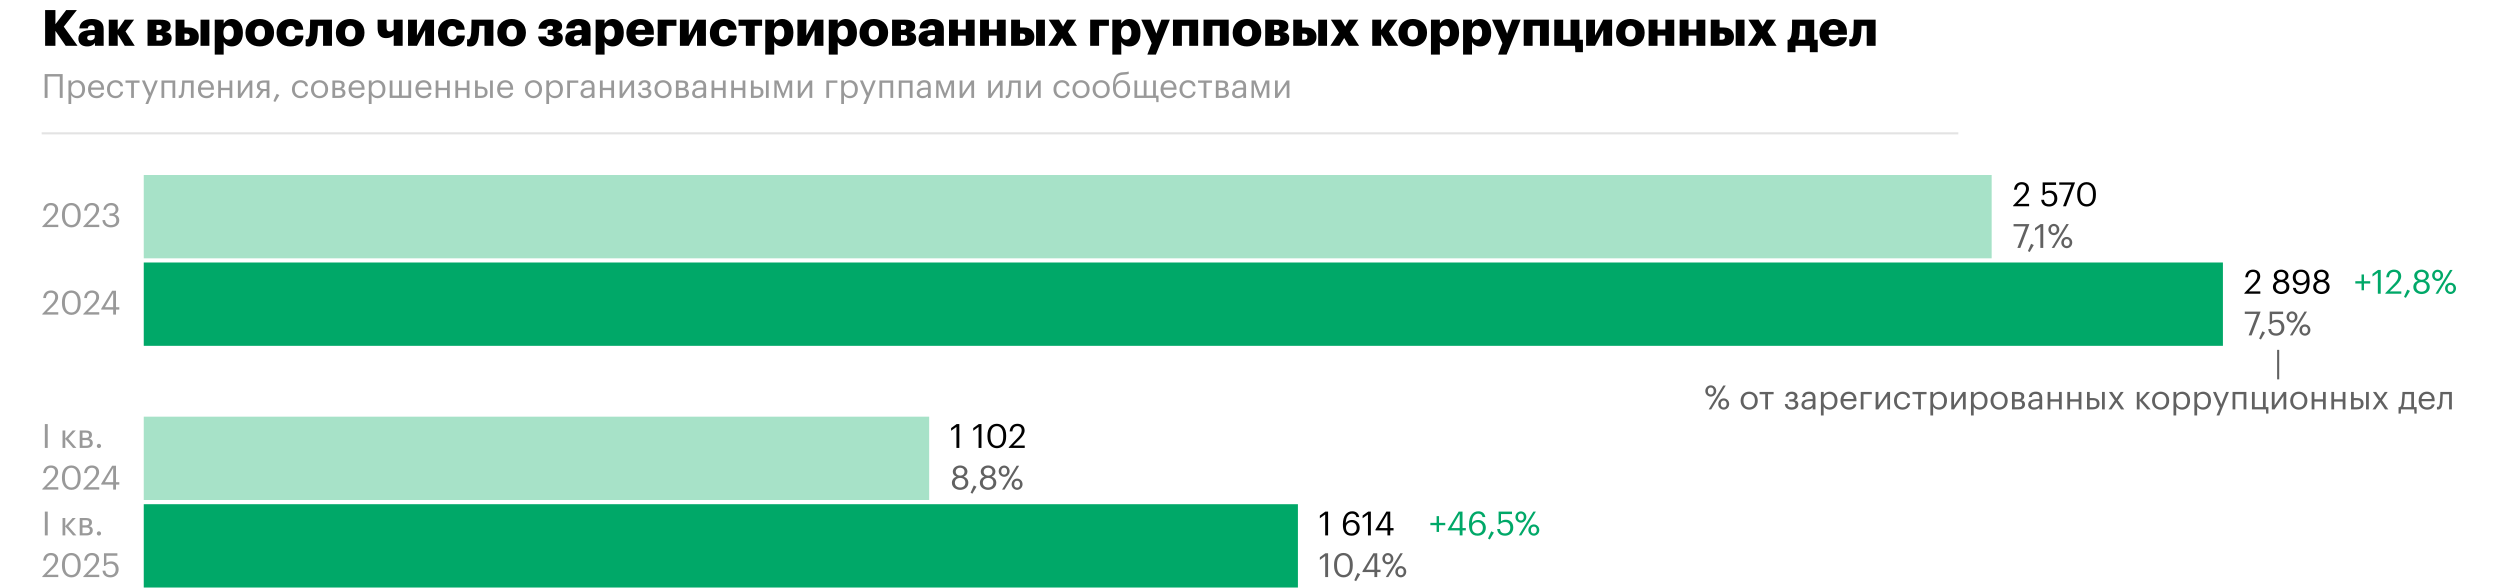 <?xml version="1.0" encoding="UTF-8"?> <svg xmlns="http://www.w3.org/2000/svg" width="1200" height="282" viewBox="0 0 1200 282" fill="none"><path d="M1067 126H69V166H1067V126Z" fill="#00A868"></path><path d="M956 84H69V124H956V84Z" fill="#A7E2C8"></path><path d="M623 242H69V282H623V242Z" fill="#00A868"></path><path d="M446 200H69V240H446V200Z" fill="#A7E2C8"></path><path d="M20 64H940" stroke="#E3E3E3"></path><path d="M28.688 47V36.728H22.832V47H21.44V35.56H30.08V47H28.688ZM36.892 46.04C38.556 46.04 39.452 44.92 39.452 42.888V42.76C39.452 40.648 38.284 39.592 36.876 39.592C35.324 39.592 34.14 40.616 34.14 42.76V42.888C34.14 45.032 35.26 46.04 36.892 46.04ZM32.86 49.912V38.632H34.188V40.04C34.668 39.224 35.804 38.488 37.02 38.488C39.212 38.488 40.828 40.088 40.828 42.696V42.824C40.828 45.384 39.324 47.144 37.02 47.144C35.644 47.144 34.668 46.456 34.188 45.624V49.912H32.86ZM46.315 47.144C43.947 47.144 42.267 45.48 42.267 42.904V42.776C42.267 40.248 43.883 38.488 46.187 38.488C48.123 38.488 49.947 39.656 49.947 42.648V43.08H43.643C43.707 44.984 44.619 46.04 46.331 46.04C47.627 46.04 48.379 45.56 48.555 44.584H49.883C49.595 46.264 48.203 47.144 46.315 47.144ZM43.691 42.008H48.587C48.459 40.28 47.563 39.592 46.187 39.592C44.827 39.592 43.915 40.52 43.691 42.008ZM55.457 47.144C53.121 47.144 51.361 45.496 51.361 42.904V42.776C51.361 40.216 53.185 38.488 55.425 38.488C57.169 38.488 58.801 39.288 59.057 41.416H57.745C57.537 40.088 56.577 39.592 55.425 39.592C53.905 39.592 52.737 40.808 52.737 42.776V42.904C52.737 44.952 53.857 46.04 55.473 46.04C56.657 46.04 57.729 45.352 57.873 43.992H59.105C58.929 45.8 57.473 47.144 55.457 47.144ZM66.982 38.632V39.752H64.278V47H62.95V39.752H60.246V38.632H66.982ZM69.799 49.912L71.383 46.136L68.103 38.632H69.527L72.087 44.632L74.407 38.632H75.767L71.143 49.912H69.799ZM82.796 47V39.752H78.844V47H77.516V38.632H84.124V47H82.796ZM88.413 43.768C88.221 45.976 87.709 47.08 86.349 47.08C85.933 47.08 85.789 47 85.789 47V45.736C85.789 45.736 85.933 45.8 86.237 45.8C86.925 45.8 87.085 44.856 87.197 43.688C87.389 41.736 87.437 38.632 87.437 38.632H92.957V47H91.629V39.752H88.621C88.589 40.856 88.525 42.536 88.413 43.768ZM99.065 47.144C96.697 47.144 95.017 45.48 95.017 42.904V42.776C95.017 40.248 96.633 38.488 98.937 38.488C100.873 38.488 102.697 39.656 102.697 42.648V43.08H96.393C96.457 44.984 97.369 46.04 99.081 46.04C100.377 46.04 101.129 45.56 101.305 44.584H102.633C102.345 46.264 100.953 47.144 99.065 47.144ZM96.441 42.008H101.337C101.209 40.28 100.313 39.592 98.937 39.592C97.577 39.592 96.665 40.52 96.441 42.008ZM110.175 47V43.272H106.063V47H104.735V38.632H106.063V42.152H110.175V38.632H111.503V47H110.175ZM115.516 47H114.188V38.632H115.516V45.08L119.788 38.632H121.116V47H119.788V40.552L115.516 47ZM127.993 39.688H126.425C125.177 39.688 124.633 40.232 124.633 41.208V41.256C124.633 42.168 125.113 42.712 126.425 42.712H127.993V39.688ZM126.553 43.72L124.217 47H122.697L125.241 43.496C124.201 43.288 123.305 42.664 123.305 41.256V41.208C123.305 39.368 124.745 38.632 126.505 38.632H129.321V47H127.993V43.72H126.553ZM132.112 48.968L131.248 48.52L132.784 45.016L134.08 45.624L132.112 48.968ZM144.238 47.144C141.902 47.144 140.142 45.496 140.142 42.904V42.776C140.142 40.216 141.966 38.488 144.206 38.488C145.95 38.488 147.582 39.288 147.838 41.416H146.526C146.318 40.088 145.358 39.592 144.206 39.592C142.686 39.592 141.518 40.808 141.518 42.776V42.904C141.518 44.952 142.638 46.04 144.254 46.04C145.438 46.04 146.51 45.352 146.654 43.992H147.886C147.71 45.8 146.254 47.144 144.238 47.144ZM153.363 47.144C150.979 47.144 149.267 45.336 149.267 42.888V42.76C149.267 40.248 151.011 38.488 153.379 38.488C155.747 38.488 157.491 40.232 157.491 42.744V42.872C157.491 45.4 155.747 47.144 153.363 47.144ZM153.379 46.04C155.059 46.04 156.115 44.776 156.115 42.888V42.776C156.115 40.84 155.043 39.592 153.379 39.592C151.699 39.592 150.643 40.84 150.643 42.76V42.888C150.643 44.792 151.683 46.04 153.379 46.04ZM159.547 47V38.632H162.475C164.043 38.632 165.419 39.112 165.419 40.76V40.808C165.419 41.56 165.019 42.36 164.075 42.6C165.131 42.824 165.819 43.4 165.819 44.488V44.536C165.819 46.2 164.651 47 162.827 47H159.547ZM162.459 39.688H160.875V42.168H162.475C163.579 42.168 164.027 41.784 164.027 40.872V40.824C164.027 39.944 163.467 39.688 162.459 39.688ZM162.699 43.224H160.875V45.944H162.699C163.867 45.944 164.427 45.544 164.427 44.616V44.568C164.427 43.624 163.851 43.224 162.699 43.224ZM171.362 47.144C168.994 47.144 167.314 45.48 167.314 42.904V42.776C167.314 40.248 168.93 38.488 171.234 38.488C173.17 38.488 174.994 39.656 174.994 42.648V43.08H168.69C168.754 44.984 169.666 46.04 171.378 46.04C172.674 46.04 173.426 45.56 173.602 44.584H174.93C174.642 46.264 173.25 47.144 171.362 47.144ZM168.738 42.008H173.634C173.506 40.28 172.61 39.592 171.234 39.592C169.874 39.592 168.962 40.52 168.738 42.008ZM181.064 46.04C182.728 46.04 183.624 44.92 183.624 42.888V42.76C183.624 40.648 182.456 39.592 181.048 39.592C179.496 39.592 178.312 40.616 178.312 42.76V42.888C178.312 45.032 179.432 46.04 181.064 46.04ZM177.032 49.912V38.632H178.36V40.04C178.84 39.224 179.976 38.488 181.192 38.488C183.384 38.488 185 40.088 185 42.696V42.824C185 45.384 183.496 47.144 181.192 47.144C179.816 47.144 178.84 46.456 178.36 45.624V49.912H177.032ZM187.063 47V38.632H188.391V45.88H191.543V38.632H192.871V45.88H196.023V38.632H197.351V47H187.063ZM203.456 47.144C201.088 47.144 199.408 45.48 199.408 42.904V42.776C199.408 40.248 201.024 38.488 203.328 38.488C205.264 38.488 207.088 39.656 207.088 42.648V43.08H200.784C200.848 44.984 201.76 46.04 203.472 46.04C204.768 46.04 205.52 45.56 205.696 44.584H207.024C206.736 46.264 205.344 47.144 203.456 47.144ZM200.832 42.008H205.728C205.6 40.28 204.704 39.592 203.328 39.592C201.968 39.592 201.056 40.52 200.832 42.008ZM214.565 47V43.272H210.453V47H209.125V38.632H210.453V42.152H214.565V38.632H215.893V47H214.565ZM224.018 47V43.272H219.906V47H218.578V38.632H219.906V42.152H224.018V38.632H225.346V47H224.018ZM235.232 47V38.632H236.56V47H235.232ZM228.032 47V38.632H229.36V41.56H230.848C232.592 41.56 234.048 42.264 234.048 44.216V44.264C234.048 46.184 232.608 47 230.848 47H228.032ZM229.36 45.944H230.928C232.176 45.944 232.72 45.4 232.72 44.264V44.216C232.72 43.192 232.24 42.6 230.928 42.6H229.36V45.944ZM242.674 47.144C240.306 47.144 238.626 45.48 238.626 42.904V42.776C238.626 40.248 240.242 38.488 242.546 38.488C244.482 38.488 246.306 39.656 246.306 42.648V43.08H240.002C240.066 44.984 240.978 46.04 242.69 46.04C243.986 46.04 244.738 45.56 244.914 44.584H246.242C245.954 46.264 244.562 47.144 242.674 47.144ZM240.05 42.008H244.946C244.818 40.28 243.922 39.592 242.546 39.592C241.186 39.592 240.274 40.52 240.05 42.008ZM256.05 47.144C253.666 47.144 251.954 45.336 251.954 42.888V42.76C251.954 40.248 253.698 38.488 256.066 38.488C258.434 38.488 260.178 40.232 260.178 42.744V42.872C260.178 45.4 258.434 47.144 256.05 47.144ZM256.066 46.04C257.746 46.04 258.802 44.776 258.802 42.888V42.776C258.802 40.84 257.73 39.592 256.066 39.592C254.386 39.592 253.33 40.84 253.33 42.76V42.888C253.33 44.792 254.37 46.04 256.066 46.04ZM266.267 46.04C267.931 46.04 268.827 44.92 268.827 42.888V42.76C268.827 40.648 267.659 39.592 266.251 39.592C264.699 39.592 263.515 40.616 263.515 42.76V42.888C263.515 45.032 264.635 46.04 266.267 46.04ZM262.235 49.912V38.632H263.563V40.04C264.043 39.224 265.179 38.488 266.395 38.488C268.587 38.488 270.203 40.088 270.203 42.696V42.824C270.203 45.384 268.699 47.144 266.395 47.144C265.019 47.144 264.043 46.456 263.563 45.624V49.912H262.235ZM277.578 39.752H273.594V47H272.266V38.632H277.578V39.752ZM281.552 46.088C282.96 46.088 284.032 45.368 284.032 44.072V43.032H282.88C281.2 43.032 279.968 43.448 279.968 44.68C279.968 45.544 280.384 46.088 281.552 46.088ZM281.424 47.144C279.872 47.144 278.64 46.392 278.64 44.68C278.64 42.744 280.688 42.088 282.832 42.088H284.032V41.48C284.032 40.152 283.52 39.592 282.24 39.592C281.088 39.592 280.448 40.072 280.32 41.096H278.992C279.168 39.192 280.688 38.488 282.304 38.488C283.904 38.488 285.36 39.144 285.36 41.48V47H284.032V45.944C283.408 46.728 282.656 47.144 281.424 47.144ZM293.409 47V43.272H289.297V47H287.969V38.632H289.297V42.152H293.409V38.632H294.737V47H293.409ZM298.75 47H297.422V38.632H298.75V45.08L303.022 38.632H304.35V47H303.022V40.552L298.75 47ZM312.267 40.76V40.808C312.267 41.56 311.819 42.424 310.891 42.6C311.931 42.776 312.667 43.4 312.667 44.488V44.536C312.667 46.056 311.499 47.144 309.483 47.144C307.467 47.144 306.267 46.136 306.187 44.424H307.483C307.579 45.416 308.107 46.04 309.483 46.04C310.715 46.04 311.275 45.512 311.275 44.616V44.568C311.275 43.624 310.699 43.224 309.547 43.224H308.283V42.168H309.323C310.427 42.168 310.875 41.784 310.875 40.872V40.824C310.875 40.104 310.459 39.592 309.435 39.592C308.523 39.592 307.963 39.992 307.771 40.904H306.491C306.715 39.096 308.011 38.488 309.515 38.488C311.019 38.488 312.267 39.272 312.267 40.76ZM318.254 47.144C315.87 47.144 314.158 45.336 314.158 42.888V42.76C314.158 40.248 315.902 38.488 318.27 38.488C320.638 38.488 322.382 40.232 322.382 42.744V42.872C322.382 45.4 320.638 47.144 318.254 47.144ZM318.27 46.04C319.95 46.04 321.006 44.776 321.006 42.888V42.776C321.006 40.84 319.934 39.592 318.27 39.592C316.59 39.592 315.534 40.84 315.534 42.76V42.888C315.534 44.792 316.574 46.04 318.27 46.04ZM324.438 47V38.632H327.366C328.934 38.632 330.31 39.112 330.31 40.76V40.808C330.31 41.56 329.91 42.36 328.966 42.6C330.022 42.824 330.71 43.4 330.71 44.488V44.536C330.71 46.2 329.542 47 327.718 47H324.438ZM327.35 39.688H325.766V42.168H327.366C328.47 42.168 328.918 41.784 328.918 40.872V40.824C328.918 39.944 328.358 39.688 327.35 39.688ZM327.59 43.224H325.766V45.944H327.59C328.758 45.944 329.318 45.544 329.318 44.616V44.568C329.318 43.624 328.742 43.224 327.59 43.224ZM335.131 46.088C336.539 46.088 337.611 45.368 337.611 44.072V43.032H336.459C334.779 43.032 333.547 43.448 333.547 44.68C333.547 45.544 333.963 46.088 335.131 46.088ZM335.003 47.144C333.451 47.144 332.219 46.392 332.219 44.68C332.219 42.744 334.267 42.088 336.411 42.088H337.611V41.48C337.611 40.152 337.099 39.592 335.819 39.592C334.667 39.592 334.027 40.072 333.899 41.096H332.571C332.747 39.192 334.267 38.488 335.883 38.488C337.483 38.488 338.939 39.144 338.939 41.48V47H337.611V45.944C336.987 46.728 336.235 47.144 335.003 47.144ZM346.987 47V43.272H342.875V47H341.547V38.632H342.875V42.152H346.987V38.632H348.315V47H346.987ZM356.44 47V43.272H352.328V47H351V38.632H352.328V42.152H356.44V38.632H357.768V47H356.44ZM367.653 47V38.632H368.981V47H367.653ZM360.453 47V38.632H361.781V41.56H363.269C365.013 41.56 366.469 42.264 366.469 44.216V44.264C366.469 46.184 365.029 47 363.269 47H360.453ZM361.781 45.944H363.349C364.597 45.944 365.141 45.4 365.141 44.264V44.216C365.141 43.192 364.661 42.6 363.349 42.6H361.781V45.944ZM375.56 47L372.824 39.944V47H371.688V38.632H373.592L375.96 44.888L378.392 38.632H380.248V47H378.936V39.944L376.168 47H375.56ZM384.281 47H382.953V38.632H384.281V45.08L388.553 38.632H389.881V47H388.553V40.552L384.281 47ZM401.953 39.752H397.969V47H396.641V38.632H401.953V39.752ZM407.814 46.04C409.478 46.04 410.374 44.92 410.374 42.888V42.76C410.374 40.648 409.206 39.592 407.798 39.592C406.246 39.592 405.062 40.616 405.062 42.76V42.888C405.062 45.032 406.182 46.04 407.814 46.04ZM403.782 49.912V38.632H405.11V40.04C405.59 39.224 406.726 38.488 407.942 38.488C410.134 38.488 411.75 40.088 411.75 42.696V42.824C411.75 45.384 410.246 47.144 407.942 47.144C406.566 47.144 405.59 46.456 405.11 45.624V49.912H403.782ZM414.409 49.912L415.993 46.136L412.713 38.632H414.137L416.697 44.632L419.017 38.632H420.377L415.753 49.912H414.409ZM427.405 47V39.752H423.453V47H422.125V38.632H428.733V47H427.405ZM436.702 47V39.752H432.75V47H431.422V38.632H438.03V47H436.702ZM442.943 46.088C444.351 46.088 445.423 45.368 445.423 44.072V43.032H444.271C442.591 43.032 441.359 43.448 441.359 44.68C441.359 45.544 441.775 46.088 442.943 46.088ZM442.815 47.144C441.263 47.144 440.031 46.392 440.031 44.68C440.031 42.744 442.079 42.088 444.223 42.088H445.423V41.48C445.423 40.152 444.911 39.592 443.631 39.592C442.479 39.592 441.839 40.072 441.711 41.096H440.383C440.559 39.192 442.079 38.488 443.695 38.488C445.295 38.488 446.751 39.144 446.751 41.48V47H445.423V45.944C444.799 46.728 444.047 47.144 442.815 47.144ZM453.248 47L450.512 39.944V47H449.376V38.632H451.28L453.648 44.888L456.08 38.632H457.936V47H456.624V39.944L453.856 47H453.248ZM461.969 47H460.641V38.632H461.969V45.08L466.241 38.632H467.569V47H466.241V40.552L461.969 47ZM475.656 47H474.328V38.632H475.656V45.08L479.928 38.632H481.256V47H479.928V40.552L475.656 47ZM485.382 43.768C485.19 45.976 484.678 47.08 483.318 47.08C482.902 47.08 482.758 47 482.758 47V45.736C482.758 45.736 482.902 45.8 483.206 45.8C483.894 45.8 484.054 44.856 484.166 43.688C484.358 41.736 484.406 38.632 484.406 38.632H489.926V47H488.598V39.752H485.59C485.558 40.856 485.494 42.536 485.382 43.768ZM493.938 47H492.61V38.632H493.938V45.08L498.21 38.632H499.538V47H498.21V40.552L493.938 47ZM509.769 47.144C507.433 47.144 505.673 45.496 505.673 42.904V42.776C505.673 40.216 507.497 38.488 509.737 38.488C511.481 38.488 513.113 39.288 513.369 41.416H512.057C511.849 40.088 510.889 39.592 509.737 39.592C508.217 39.592 507.049 40.808 507.049 42.776V42.904C507.049 44.952 508.169 46.04 509.785 46.04C510.969 46.04 512.041 45.352 512.185 43.992H513.417C513.241 45.8 511.785 47.144 509.769 47.144ZM518.894 47.144C516.51 47.144 514.798 45.336 514.798 42.888V42.76C514.798 40.248 516.542 38.488 518.91 38.488C521.278 38.488 523.022 40.232 523.022 42.744V42.872C523.022 45.4 521.278 47.144 518.894 47.144ZM518.91 46.04C520.59 46.04 521.646 44.776 521.646 42.888V42.776C521.646 40.84 520.574 39.592 518.91 39.592C517.23 39.592 516.174 40.84 516.174 42.76V42.888C516.174 44.792 517.214 46.04 518.91 46.04ZM528.55 47.144C526.166 47.144 524.454 45.336 524.454 42.888V42.76C524.454 40.248 526.198 38.488 528.566 38.488C530.934 38.488 532.678 40.232 532.678 42.744V42.872C532.678 45.4 530.934 47.144 528.55 47.144ZM528.566 46.04C530.246 46.04 531.302 44.776 531.302 42.888V42.776C531.302 40.84 530.23 39.592 528.566 39.592C526.886 39.592 525.83 40.84 525.83 42.76V42.888C525.83 44.792 526.87 46.04 528.566 46.04ZM538.335 47.144C535.951 47.144 534.239 45.496 534.239 42.232V41.56C534.239 38.28 534.911 34.888 538.911 34.68L539.231 34.664C540.367 34.6 541.183 34.552 541.791 34.328V35.48C541.231 35.704 540.543 35.784 539.247 35.864L539.007 35.88C536.303 36.056 535.471 37.784 535.279 40.568H535.343C535.919 39.32 537.087 38.488 538.623 38.488C540.959 38.488 542.463 40.248 542.463 42.696V42.76C542.463 45.496 540.703 47.144 538.335 47.144ZM538.351 46.04C540.031 46.04 541.087 44.856 541.087 42.776V42.744C541.087 40.76 540.191 39.592 538.495 39.592C536.735 39.592 535.615 40.824 535.615 42.856V42.888C535.615 44.776 536.655 46.04 538.351 46.04ZM556.1 49.032H555.028L554.932 47H544.532V38.632H545.86V45.88H549.012V38.632H550.34V45.88H553.492V38.632H554.82V45.88H556.1V49.032ZM561.112 47.144C558.744 47.144 557.064 45.48 557.064 42.904V42.776C557.064 40.248 558.68 38.488 560.984 38.488C562.92 38.488 564.744 39.656 564.744 42.648V43.08H558.44C558.504 44.984 559.416 46.04 561.128 46.04C562.424 46.04 563.176 45.56 563.352 44.584H564.68C564.392 46.264 563 47.144 561.112 47.144ZM558.488 42.008H563.384C563.256 40.28 562.36 39.592 560.984 39.592C559.624 39.592 558.712 40.52 558.488 42.008ZM570.254 47.144C567.918 47.144 566.158 45.496 566.158 42.904V42.776C566.158 40.216 567.982 38.488 570.222 38.488C571.966 38.488 573.598 39.288 573.854 41.416H572.542C572.334 40.088 571.374 39.592 570.222 39.592C568.702 39.592 567.534 40.808 567.534 42.776V42.904C567.534 44.952 568.654 46.04 570.27 46.04C571.454 46.04 572.526 45.352 572.67 43.992H573.902C573.726 45.8 572.27 47.144 570.254 47.144ZM581.779 38.632V39.752H579.075V47H577.747V39.752H575.043V38.632H581.779ZM583.61 47V38.632H586.538C588.106 38.632 589.482 39.112 589.482 40.76V40.808C589.482 41.56 589.082 42.36 588.138 42.6C589.194 42.824 589.882 43.4 589.882 44.488V44.536C589.882 46.2 588.714 47 586.89 47H583.61ZM586.522 39.688H584.938V42.168H586.538C587.642 42.168 588.09 41.784 588.09 40.872V40.824C588.09 39.944 587.53 39.688 586.522 39.688ZM586.762 43.224H584.938V45.944H586.762C587.93 45.944 588.49 45.544 588.49 44.616V44.568C588.49 43.624 587.914 43.224 586.762 43.224ZM594.302 46.088C595.71 46.088 596.782 45.368 596.782 44.072V43.032H595.63C593.95 43.032 592.718 43.448 592.718 44.68C592.718 45.544 593.134 46.088 594.302 46.088ZM594.174 47.144C592.622 47.144 591.39 46.392 591.39 44.68C591.39 42.744 593.438 42.088 595.582 42.088H596.782V41.48C596.782 40.152 596.27 39.592 594.99 39.592C593.838 39.592 593.198 40.072 593.07 41.096H591.742C591.918 39.192 593.438 38.488 595.054 38.488C596.654 38.488 598.11 39.144 598.11 41.48V47H596.782V45.944C596.158 46.728 595.406 47.144 594.174 47.144ZM604.607 47L601.871 39.944V47H600.735V38.632H602.639L605.007 44.888L607.439 38.632H609.295V47H607.983V39.944L605.215 47H604.607ZM613.328 47H612V38.632H613.328V45.08L617.6 38.632H618.928V47H617.6V40.552L613.328 47Z" fill="#999999"></path><path d="M821.168 190.372C819.808 190.372 818.544 189.252 818.544 187.7C818.544 186.116 819.776 184.964 821.168 184.964C822.592 184.964 823.792 186.116 823.792 187.668C823.792 189.252 822.544 190.372 821.168 190.372ZM820.16 196.5L827.152 185.06H828.368L821.376 196.5H820.16ZM821.168 189.332C822.032 189.332 822.576 188.74 822.576 187.668C822.576 186.644 822.032 186.004 821.168 186.004C820.32 186.004 819.76 186.596 819.76 187.684C819.76 188.772 820.32 189.332 821.168 189.332ZM827.376 196.628C826.016 196.628 824.752 195.508 824.752 193.956C824.752 192.372 825.984 191.22 827.376 191.22C828.8 191.22 830 192.372 830 193.924C830 195.508 828.752 196.628 827.376 196.628ZM827.376 195.588C828.24 195.588 828.784 194.996 828.784 193.924C828.784 192.9 828.24 192.26 827.376 192.26C826.528 192.26 825.968 192.852 825.968 193.94C825.968 195.028 826.528 195.588 827.376 195.588ZM839.597 196.644C837.213 196.644 835.501 194.836 835.501 192.388V192.26C835.501 189.748 837.245 187.988 839.613 187.988C841.981 187.988 843.725 189.732 843.725 192.244V192.372C843.725 194.9 841.981 196.644 839.597 196.644ZM839.613 195.54C841.293 195.54 842.349 194.276 842.349 192.388V192.276C842.349 190.34 841.277 189.092 839.613 189.092C837.933 189.092 836.877 190.34 836.877 192.26V192.388C836.877 194.292 837.917 195.54 839.613 195.54ZM851.341 188.132V189.252H848.637V196.5H847.309V189.252H844.605V188.132H851.341ZM862.799 190.26V190.308C862.799 191.06 862.351 191.924 861.423 192.1C862.463 192.276 863.199 192.9 863.199 193.988V194.036C863.199 195.556 862.031 196.644 860.015 196.644C857.999 196.644 856.799 195.636 856.719 193.924H858.015C858.111 194.916 858.639 195.54 860.015 195.54C861.247 195.54 861.807 195.012 861.807 194.116V194.068C861.807 193.124 861.231 192.724 860.079 192.724H858.815V191.668H859.855C860.959 191.668 861.407 191.284 861.407 190.372V190.324C861.407 189.604 860.991 189.092 859.967 189.092C859.055 189.092 858.495 189.492 858.303 190.404H857.023C857.247 188.596 858.543 187.988 860.047 187.988C861.551 187.988 862.799 188.772 862.799 190.26ZM867.615 195.588C869.023 195.588 870.095 194.868 870.095 193.572V192.532H868.943C867.263 192.532 866.031 192.948 866.031 194.18C866.031 195.044 866.447 195.588 867.615 195.588ZM867.487 196.644C865.935 196.644 864.703 195.892 864.703 194.18C864.703 192.244 866.751 191.588 868.895 191.588H870.095V190.98C870.095 189.652 869.583 189.092 868.303 189.092C867.151 189.092 866.511 189.572 866.383 190.596H865.055C865.231 188.692 866.751 187.988 868.367 187.988C869.967 187.988 871.423 188.644 871.423 190.98V196.5H870.095V195.444C869.471 196.228 868.719 196.644 867.487 196.644ZM878.064 195.54C879.728 195.54 880.624 194.42 880.624 192.388V192.26C880.624 190.148 879.456 189.092 878.048 189.092C876.496 189.092 875.312 190.116 875.312 192.26V192.388C875.312 194.532 876.432 195.54 878.064 195.54ZM874.032 199.412V188.132H875.36V189.54C875.84 188.724 876.976 187.988 878.192 187.988C880.384 187.988 882 189.588 882 192.196V192.324C882 194.884 880.496 196.644 878.192 196.644C876.816 196.644 875.84 195.956 875.36 195.124V199.412H874.032ZM887.487 196.644C885.119 196.644 883.439 194.98 883.439 192.404V192.276C883.439 189.748 885.055 187.988 887.359 187.988C889.295 187.988 891.119 189.156 891.119 192.148V192.58H884.815C884.879 194.484 885.791 195.54 887.503 195.54C888.799 195.54 889.551 195.06 889.727 194.084H891.055C890.767 195.764 889.375 196.644 887.487 196.644ZM884.863 191.508H889.759C889.631 189.78 888.735 189.092 887.359 189.092C885.999 189.092 885.087 190.02 884.863 191.508ZM898.469 189.252H894.485V196.5H893.157V188.132H898.469V189.252ZM901.625 196.5H900.297V188.132H901.625V194.58L905.897 188.132H907.225V196.5H905.897V190.052L901.625 196.5ZM913.222 196.644C910.886 196.644 909.126 194.996 909.126 192.404V192.276C909.126 189.716 910.95 187.988 913.19 187.988C914.934 187.988 916.566 188.788 916.822 190.916H915.51C915.302 189.588 914.342 189.092 913.19 189.092C911.67 189.092 910.502 190.308 910.502 192.276V192.404C910.502 194.452 911.622 195.54 913.238 195.54C914.422 195.54 915.494 194.852 915.638 193.492H916.87C916.694 195.3 915.238 196.644 913.222 196.644ZM924.747 188.132V189.252H922.043V196.5H920.715V189.252H918.011V188.132H924.747ZM930.61 195.54C932.274 195.54 933.17 194.42 933.17 192.388V192.26C933.17 190.148 932.002 189.092 930.594 189.092C929.042 189.092 927.858 190.116 927.858 192.26V192.388C927.858 194.532 928.978 195.54 930.61 195.54ZM926.578 199.412V188.132H927.906V189.54C928.386 188.724 929.522 187.988 930.738 187.988C932.93 187.988 934.546 189.588 934.546 192.196V192.324C934.546 194.884 933.042 196.644 930.738 196.644C929.362 196.644 928.386 195.956 927.906 195.124V199.412H926.578ZM937.938 196.5H936.61V188.132H937.938V194.58L942.21 188.132H943.538V196.5H942.21V190.052L937.938 196.5ZM950.095 195.54C951.759 195.54 952.655 194.42 952.655 192.388V192.26C952.655 190.148 951.487 189.092 950.079 189.092C948.527 189.092 947.343 190.116 947.343 192.26V192.388C947.343 194.532 948.463 195.54 950.095 195.54ZM946.063 199.412V188.132H947.391V189.54C947.871 188.724 949.007 187.988 950.223 187.988C952.415 187.988 954.031 189.588 954.031 192.196V192.324C954.031 194.884 952.527 196.644 950.223 196.644C948.847 196.644 947.871 195.956 947.391 195.124V199.412H946.063ZM959.566 196.644C957.182 196.644 955.47 194.836 955.47 192.388V192.26C955.47 189.748 957.214 187.988 959.582 187.988C961.95 187.988 963.694 189.732 963.694 192.244V192.372C963.694 194.9 961.95 196.644 959.566 196.644ZM959.582 195.54C961.262 195.54 962.318 194.276 962.318 192.388V192.276C962.318 190.34 961.246 189.092 959.582 189.092C957.902 189.092 956.846 190.34 956.846 192.26V192.388C956.846 194.292 957.886 195.54 959.582 195.54ZM965.75 196.5V188.132H968.678C970.246 188.132 971.622 188.612 971.622 190.26V190.308C971.622 191.06 971.222 191.86 970.278 192.1C971.334 192.324 972.022 192.9 972.022 193.988V194.036C972.022 195.7 970.854 196.5 969.03 196.5H965.75ZM968.662 189.188H967.078V191.668H968.678C969.782 191.668 970.23 191.284 970.23 190.372V190.324C970.23 189.444 969.67 189.188 968.662 189.188ZM968.902 192.724H967.078V195.444H968.902C970.07 195.444 970.63 195.044 970.63 194.116V194.068C970.63 193.124 970.054 192.724 968.902 192.724ZM976.443 195.588C977.851 195.588 978.923 194.868 978.923 193.572V192.532H977.771C976.091 192.532 974.859 192.948 974.859 194.18C974.859 195.044 975.275 195.588 976.443 195.588ZM976.315 196.644C974.763 196.644 973.531 195.892 973.531 194.18C973.531 192.244 975.579 191.588 977.723 191.588H978.923V190.98C978.923 189.652 978.411 189.092 977.131 189.092C975.979 189.092 975.339 189.572 975.211 190.596H973.883C974.059 188.692 975.579 187.988 977.195 187.988C978.795 187.988 980.251 188.644 980.251 190.98V196.5H978.923V195.444C978.299 196.228 977.547 196.644 976.315 196.644ZM988.3 196.5V192.772H984.188V196.5H982.86V188.132H984.188V191.652H988.3V188.132H989.628V196.5H988.3ZM997.753 196.5V192.772H993.641V196.5H992.313V188.132H993.641V191.652H997.753V188.132H999.081V196.5H997.753ZM1008.97 196.5V188.132H1010.29V196.5H1008.97ZM1001.77 196.5V188.132H1003.09V191.06H1004.58C1006.33 191.06 1007.78 191.764 1007.78 193.716V193.764C1007.78 195.684 1006.34 196.5 1004.58 196.5H1001.77ZM1003.09 195.444H1004.66C1005.91 195.444 1006.45 194.9 1006.45 193.764V193.716C1006.45 192.692 1005.97 192.1 1004.66 192.1H1003.09V195.444ZM1012.09 196.5L1015.08 192.196L1012.28 188.132H1013.83L1015.88 191.172L1017.91 188.132H1019.35L1016.58 192.1L1019.64 196.5H1018.07L1015.82 193.124L1013.51 196.5H1012.09ZM1030.71 196.5L1027 192.228V196.5H1025.67V188.132H1027V192.036L1030.47 188.132H1032.02L1028.44 192.068L1032.33 196.5H1030.71ZM1037.08 196.644C1034.7 196.644 1032.99 194.836 1032.99 192.388V192.26C1032.99 189.748 1034.73 187.988 1037.1 187.988C1039.47 187.988 1041.21 189.732 1041.21 192.244V192.372C1041.21 194.9 1039.47 196.644 1037.08 196.644ZM1037.1 195.54C1038.78 195.54 1039.83 194.276 1039.83 192.388V192.276C1039.83 190.34 1038.76 189.092 1037.1 189.092C1035.42 189.092 1034.36 190.34 1034.36 192.26V192.388C1034.36 194.292 1035.4 195.54 1037.1 195.54ZM1047.3 195.54C1048.96 195.54 1049.86 194.42 1049.86 192.388V192.26C1049.86 190.148 1048.69 189.092 1047.28 189.092C1045.73 189.092 1044.55 190.116 1044.55 192.26V192.388C1044.55 194.532 1045.67 195.54 1047.3 195.54ZM1043.27 199.412V188.132H1044.59V189.54C1045.07 188.724 1046.21 187.988 1047.43 187.988C1049.62 187.988 1051.23 189.588 1051.23 192.196V192.324C1051.23 194.884 1049.73 196.644 1047.43 196.644C1046.05 196.644 1045.07 195.956 1044.59 195.124V199.412H1043.27ZM1057.33 195.54C1058.99 195.54 1059.89 194.42 1059.89 192.388V192.26C1059.89 190.148 1058.72 189.092 1057.31 189.092C1055.76 189.092 1054.58 190.116 1054.58 192.26V192.388C1054.58 194.532 1055.7 195.54 1057.33 195.54ZM1053.3 199.412V188.132H1054.63V189.54C1055.11 188.724 1056.24 187.988 1057.46 187.988C1059.65 187.988 1061.27 189.588 1061.27 192.196V192.324C1061.27 194.884 1059.76 196.644 1057.46 196.644C1056.08 196.644 1055.11 195.956 1054.63 195.124V199.412H1053.3ZM1063.92 199.412L1065.51 195.636L1062.23 188.132H1063.65L1066.21 194.132L1068.53 188.132H1069.89L1065.27 199.412H1063.92ZM1076.92 196.5V189.252H1072.97V196.5H1071.64V188.132H1078.25V196.5H1076.92ZM1088.83 198.532H1087.75L1087.66 196.5H1080.94V188.132H1082.27V195.38H1086.22V188.132H1087.55V195.38H1088.83V198.532ZM1091.81 196.5H1090.48V188.132H1091.81V194.58L1096.08 188.132H1097.41V196.5H1096.08V190.052L1091.81 196.5ZM1103.41 196.644C1101.03 196.644 1099.31 194.836 1099.31 192.388V192.26C1099.31 189.748 1101.06 187.988 1103.43 187.988C1105.79 187.988 1107.54 189.732 1107.54 192.244V192.372C1107.54 194.9 1105.79 196.644 1103.41 196.644ZM1103.43 195.54C1105.11 195.54 1106.16 194.276 1106.16 192.388V192.276C1106.16 190.34 1105.09 189.092 1103.43 189.092C1101.75 189.092 1100.69 190.34 1100.69 192.26V192.388C1100.69 194.292 1101.73 195.54 1103.43 195.54ZM1115.03 196.5V192.772H1110.92V196.5H1109.59V188.132H1110.92V191.652H1115.03V188.132H1116.36V196.5H1115.03ZM1124.49 196.5V192.772H1120.38V196.5H1119.05V188.132H1120.38V191.652H1124.49V188.132H1125.82V196.5H1124.49ZM1135.7 196.5V188.132H1137.03V196.5H1135.7ZM1128.5 196.5V188.132H1129.83V191.06H1131.32C1133.06 191.06 1134.52 191.764 1134.52 193.716V193.764C1134.52 195.684 1133.08 196.5 1131.32 196.5H1128.5ZM1129.83 195.444H1131.4C1132.64 195.444 1133.19 194.9 1133.19 193.764V193.716C1133.19 192.692 1132.71 192.1 1131.4 192.1H1129.83V195.444ZM1138.82 196.5L1141.82 192.196L1139.02 188.132H1140.57L1142.62 191.172L1144.65 188.132H1146.09L1143.32 192.1L1146.38 196.5H1144.81L1142.55 193.124L1140.25 196.5H1138.82ZM1154.04 193.268C1153.93 194.244 1153.77 194.916 1153.49 195.38H1157.41V189.22H1154.34C1154.29 190.324 1154.18 192.02 1154.04 193.268ZM1152.47 196.5L1152.37 198.532H1151.3V195.38H1151.89C1152.57 195.204 1152.68 194.26 1152.82 193.188C1153.06 191.236 1153.19 188.132 1153.19 188.132H1158.71V195.38H1159.99V198.532H1158.92L1158.82 196.5H1152.47ZM1165 196.644C1162.63 196.644 1160.95 194.98 1160.95 192.404V192.276C1160.95 189.748 1162.57 187.988 1164.87 187.988C1166.81 187.988 1168.63 189.156 1168.63 192.148V192.58H1162.33C1162.39 194.484 1163.31 195.54 1165.02 195.54C1166.31 195.54 1167.07 195.06 1167.24 194.084H1168.57C1168.28 195.764 1166.89 196.644 1165 196.644ZM1162.38 191.508H1167.27C1167.15 189.78 1166.25 189.092 1164.87 189.092C1163.51 189.092 1162.6 190.02 1162.38 191.508ZM1172.35 193.268C1172.16 195.476 1171.65 196.58 1170.29 196.58C1169.87 196.58 1169.73 196.5 1169.73 196.5V195.236C1169.73 195.236 1169.87 195.3 1170.17 195.3C1170.86 195.3 1171.02 194.356 1171.13 193.188C1171.33 191.236 1171.37 188.132 1171.37 188.132H1176.89V196.5H1175.57V189.252H1172.56C1172.53 190.356 1172.46 192.036 1172.35 193.268Z" fill="#616161"></path><path d="M21.52 215V203.56H22.912V215H21.52ZM35.056 215L31.344 210.728V215H30.016V206.632H31.344V210.536L34.816 206.632H36.368L32.784 210.568L36.672 215H35.056ZM38.266 215V206.632H41.194C42.762 206.632 44.138 207.112 44.138 208.76V208.808C44.138 209.56 43.738 210.36 42.794 210.6C43.85 210.824 44.538 211.4 44.538 212.488V212.536C44.538 214.2 43.37 215 41.546 215H38.266ZM41.178 207.688H39.594V210.168H41.194C42.298 210.168 42.746 209.784 42.746 208.872V208.824C42.746 207.944 42.186 207.688 41.178 207.688ZM41.418 211.224H39.594V213.944H41.418C42.586 213.944 43.146 213.544 43.146 212.616V212.568C43.146 211.624 42.57 211.224 41.418 211.224ZM47.49 215.08C46.93 215.08 46.466 214.632 46.466 214.056C46.466 213.48 46.93 213.032 47.49 213.032C48.05 213.032 48.514 213.48 48.514 214.056C48.514 214.632 48.05 215.08 47.49 215.08ZM20.304 235V234.68L24.848 229.896C25.888 228.792 26.496 227.752 26.496 226.584C26.496 225.304 25.744 224.536 24.448 224.536C23.12 224.536 22.256 225.288 22.032 227.08H20.736C20.912 224.84 22.272 223.416 24.448 223.416C26.56 223.416 27.904 224.664 27.904 226.632C27.904 228.04 27.008 229.416 25.6 230.792L22.448 233.864H27.968V235H20.304ZM34.285 235.144C31.549 235.144 29.741 232.936 29.741 229.608V228.968C29.741 225.592 31.453 223.416 34.253 223.416C37.069 223.416 38.717 225.672 38.717 228.936V229.576C38.717 232.904 37.101 235.144 34.285 235.144ZM34.285 233.992C36.285 233.992 37.309 232.456 37.309 229.56V228.92C37.309 226.264 36.189 224.536 34.253 224.536C32.317 224.536 31.165 226.136 31.165 228.952V229.592C31.165 232.488 32.381 233.992 34.285 233.992ZM39.976 235V234.68L44.52 229.896C45.56 228.792 46.168 227.752 46.168 226.584C46.168 225.304 45.416 224.536 44.12 224.536C42.792 224.536 41.928 225.288 41.704 227.08H40.408C40.584 224.84 41.944 223.416 44.12 223.416C46.232 223.416 47.576 224.664 47.576 226.632C47.576 228.04 46.68 229.416 45.272 230.792L42.12 233.864H47.64V235H39.976ZM54.321 235V232.6H48.593V232.152L53.825 223.56H55.681V231.464H57.265V232.6H55.681V235H54.321ZM50.353 231.464H54.321V224.616L50.353 231.464Z" fill="#999999"></path><path d="M21.52 257V245.56H22.912V257H21.52ZM35.056 257L31.344 252.728V257H30.016V248.632H31.344V252.536L34.816 248.632H36.368L32.784 252.568L36.672 257H35.056ZM38.266 257V248.632H41.194C42.762 248.632 44.138 249.112 44.138 250.76V250.808C44.138 251.56 43.738 252.36 42.794 252.6C43.85 252.824 44.538 253.4 44.538 254.488V254.536C44.538 256.2 43.37 257 41.546 257H38.266ZM41.178 249.688H39.594V252.168H41.194C42.298 252.168 42.746 251.784 42.746 250.872V250.824C42.746 249.944 42.186 249.688 41.178 249.688ZM41.418 253.224H39.594V255.944H41.418C42.586 255.944 43.146 255.544 43.146 254.616V254.568C43.146 253.624 42.57 253.224 41.418 253.224ZM47.49 257.08C46.93 257.08 46.466 256.632 46.466 256.056C46.466 255.48 46.93 255.032 47.49 255.032C48.05 255.032 48.514 255.48 48.514 256.056C48.514 256.632 48.05 257.08 47.49 257.08ZM20.304 277V276.68L24.848 271.896C25.888 270.792 26.496 269.752 26.496 268.584C26.496 267.304 25.744 266.536 24.448 266.536C23.12 266.536 22.256 267.288 22.032 269.08H20.736C20.912 266.84 22.272 265.416 24.448 265.416C26.56 265.416 27.904 266.664 27.904 268.632C27.904 270.04 27.008 271.416 25.6 272.792L22.448 275.864H27.968V277H20.304ZM34.285 277.144C31.549 277.144 29.741 274.936 29.741 271.608V270.968C29.741 267.592 31.453 265.416 34.253 265.416C37.069 265.416 38.717 267.672 38.717 270.936V271.576C38.717 274.904 37.101 277.144 34.285 277.144ZM34.285 275.992C36.285 275.992 37.309 274.456 37.309 271.56V270.92C37.309 268.264 36.189 266.536 34.253 266.536C32.317 266.536 31.165 268.136 31.165 270.952V271.592C31.165 274.488 32.381 275.992 34.285 275.992ZM39.976 277V276.68L44.52 271.896C45.56 270.792 46.168 269.752 46.168 268.584C46.168 267.304 45.416 266.536 44.12 266.536C42.792 266.536 41.928 267.288 41.704 269.08H40.408C40.584 266.84 41.944 265.416 44.12 265.416C46.232 265.416 47.576 266.664 47.576 268.632C47.576 270.04 46.68 271.416 45.272 272.792L42.12 275.864H47.64V277H39.976ZM53.027 277.144C50.563 277.144 49.379 275.784 49.219 273.912H50.547C50.771 275.16 51.267 276.024 53.011 276.024C54.563 276.024 55.523 274.984 55.523 273.256C55.523 271.64 54.579 270.584 53.123 270.584C51.795 270.584 51.027 271 50.419 271.688H49.907V265.56H56.339V266.76H51.059V270.248C51.523 269.816 52.307 269.464 53.395 269.464C55.443 269.464 56.947 270.92 56.947 273.256C56.947 275.672 55.203 277.144 53.027 277.144Z" fill="#999999"></path><path d="M20.304 109V108.68L24.848 103.896C25.888 102.792 26.496 101.752 26.496 100.584C26.496 99.304 25.744 98.536 24.448 98.536C23.12 98.536 22.256 99.288 22.032 101.08H20.736C20.912 98.84 22.272 97.416 24.448 97.416C26.56 97.416 27.904 98.664 27.904 100.632C27.904 102.04 27.008 103.416 25.6 104.792L22.448 107.864H27.968V109H20.304ZM34.285 109.144C31.549 109.144 29.741 106.936 29.741 103.608V102.968C29.741 99.592 31.453 97.416 34.253 97.416C37.069 97.416 38.717 99.672 38.717 102.936V103.576C38.717 106.904 37.101 109.144 34.285 109.144ZM34.285 107.992C36.285 107.992 37.309 106.456 37.309 103.56V102.92C37.309 100.264 36.189 98.536 34.253 98.536C32.317 98.536 31.165 100.136 31.165 102.952V103.592C31.165 106.488 32.381 107.992 34.285 107.992ZM39.976 109V108.68L44.52 103.896C45.56 102.792 46.168 101.752 46.168 100.584C46.168 99.304 45.416 98.536 44.12 98.536C42.792 98.536 41.928 99.288 41.704 101.08H40.408C40.584 98.84 41.944 97.416 44.12 97.416C46.232 97.416 47.576 98.664 47.576 100.632C47.576 102.04 46.68 103.416 45.272 104.792L42.12 107.864H47.64V109H39.976ZM53.171 109.144C50.739 109.144 49.251 107.624 49.171 105.624H50.451C50.579 106.984 51.395 108.024 53.203 108.024C54.995 108.024 55.811 107.16 55.811 105.816C55.811 104.344 55.011 103.592 53.395 103.592H52.531V102.424H53.331C54.819 102.424 55.475 101.72 55.475 100.472C55.475 99.384 54.787 98.552 53.395 98.552C51.971 98.552 51.011 99.416 50.867 100.712H49.651C49.731 98.904 51.219 97.416 53.395 97.416C55.571 97.416 56.835 98.856 56.835 100.44C56.835 101.736 56.067 102.504 55.027 102.936C56.371 103.288 57.235 104.232 57.235 105.816C57.235 107.896 55.539 109.144 53.171 109.144Z" fill="#999999"></path><path d="M20.304 151V150.68L24.848 145.896C25.888 144.792 26.496 143.752 26.496 142.584C26.496 141.304 25.744 140.536 24.448 140.536C23.12 140.536 22.256 141.288 22.032 143.08H20.736C20.912 140.84 22.272 139.416 24.448 139.416C26.56 139.416 27.904 140.664 27.904 142.632C27.904 144.04 27.008 145.416 25.6 146.792L22.448 149.864H27.968V151H20.304ZM34.285 151.144C31.549 151.144 29.741 148.936 29.741 145.608V144.968C29.741 141.592 31.453 139.416 34.253 139.416C37.069 139.416 38.717 141.672 38.717 144.936V145.576C38.717 148.904 37.101 151.144 34.285 151.144ZM34.285 149.992C36.285 149.992 37.309 148.456 37.309 145.56V144.92C37.309 142.264 36.189 140.536 34.253 140.536C32.317 140.536 31.165 142.136 31.165 144.952V145.592C31.165 148.488 32.381 149.992 34.285 149.992ZM39.976 151V150.68L44.52 145.896C45.56 144.792 46.168 143.752 46.168 142.584C46.168 141.304 45.416 140.536 44.12 140.536C42.792 140.536 41.928 141.288 41.704 143.08H40.408C40.584 140.84 41.944 139.416 44.12 139.416C46.232 139.416 47.576 140.664 47.576 142.632C47.576 144.04 46.68 145.416 45.272 146.792L42.12 149.864H47.64V151H39.976ZM54.321 151V148.6H48.593V148.152L53.825 139.56H55.681V147.464H57.265V148.6H55.681V151H54.321ZM50.353 147.464H54.321V140.616L50.353 147.464Z" fill="#999999"></path><path d="M1093.52 167.93V182.096" stroke="#616161"></path><path d="M1077.3 141V140.68L1081.84 135.896C1082.88 134.792 1083.49 133.752 1083.49 132.584C1083.49 131.304 1082.74 130.536 1081.44 130.536C1080.11 130.536 1079.25 131.288 1079.02 133.08H1077.73C1077.9 130.84 1079.26 129.416 1081.44 129.416C1083.55 129.416 1084.9 130.664 1084.9 132.632C1084.9 134.04 1084 135.416 1082.59 136.792L1079.44 139.864H1084.96V141H1077.3ZM1094.95 141.144C1093.08 141.144 1091 140.024 1091 137.752C1091 136.216 1091.94 135.224 1093.16 134.792C1092.07 134.376 1091.43 133.512 1091.43 132.392C1091.43 130.536 1093.19 129.416 1094.95 129.416C1096.73 129.416 1098.45 130.568 1098.45 132.36C1098.45 133.512 1097.75 134.312 1096.69 134.776C1098.02 135.256 1098.89 136.248 1098.89 137.72C1098.89 140.008 1096.89 141.144 1094.95 141.144ZM1095 134.296C1096.21 134.296 1097.05 133.592 1097.05 132.376C1097.05 131.272 1096.13 130.504 1094.95 130.504C1093.77 130.504 1092.84 131.224 1092.84 132.408C1092.84 133.608 1093.83 134.296 1095 134.296ZM1094.95 140.008C1096.36 140.008 1097.46 139.192 1097.46 137.672C1097.46 136.168 1096.34 135.4 1094.98 135.4C1093.62 135.4 1092.42 136.184 1092.42 137.704C1092.42 139.208 1093.62 140.008 1094.95 140.008ZM1104.5 135.88C1106.03 135.88 1107.12 134.888 1107.12 133.4C1107.12 131.528 1106.02 130.488 1104.48 130.488C1102.98 130.488 1101.95 131.544 1101.95 133.16C1101.95 134.808 1102.94 135.88 1104.5 135.88ZM1104.29 141.128C1102.18 141.128 1100.91 140.024 1100.61 138.184H1101.95C1102.21 139.304 1102.85 139.992 1104.32 139.992C1106.14 139.992 1107.22 138.488 1107.25 135.448C1106.7 136.376 1105.6 136.968 1104.29 136.968C1102.06 136.968 1100.53 135.384 1100.53 133.224C1100.53 130.936 1102.06 129.4 1104.48 129.4C1107.18 129.4 1108.59 131.224 1108.59 134.52V135.24C1108.59 139.032 1107.02 141.128 1104.29 141.128ZM1114.28 141.144C1112.41 141.144 1110.33 140.024 1110.33 137.752C1110.33 136.216 1111.27 135.224 1112.49 134.792C1111.4 134.376 1110.76 133.512 1110.76 132.392C1110.76 130.536 1112.52 129.416 1114.28 129.416C1116.05 129.416 1117.78 130.568 1117.78 132.36C1117.78 133.512 1117.08 134.312 1116.02 134.776C1117.35 135.256 1118.21 136.248 1118.21 137.72C1118.21 140.008 1116.21 141.144 1114.28 141.144ZM1114.33 134.296C1115.54 134.296 1116.37 133.592 1116.37 132.376C1116.37 131.272 1115.46 130.504 1114.28 130.504C1113.09 130.504 1112.17 131.224 1112.17 132.408C1112.17 133.608 1113.16 134.296 1114.33 134.296ZM1114.28 140.008C1115.69 140.008 1116.79 139.192 1116.79 137.672C1116.79 136.168 1115.67 135.4 1114.31 135.4C1112.95 135.4 1111.75 136.184 1111.75 137.704C1111.75 139.208 1112.95 140.008 1114.28 140.008Z" fill="black"></path><path d="M1079.33 161L1083.31 150.68H1077.5V149.56H1085.04V149.752L1080.75 161H1079.33ZM1085.24 162.968L1084.38 162.52L1085.92 159.016L1087.21 159.624L1085.24 162.968ZM1092.58 161.144C1090.12 161.144 1088.93 159.784 1088.77 157.912H1090.1C1090.33 159.16 1090.82 160.024 1092.57 160.024C1094.12 160.024 1095.08 158.984 1095.08 157.256C1095.08 155.64 1094.13 154.584 1092.68 154.584C1091.35 154.584 1090.58 155 1089.97 155.688H1089.46V149.56H1095.89V150.76H1090.61V154.248C1091.08 153.816 1091.86 153.464 1092.95 153.464C1095 153.464 1096.5 154.92 1096.5 157.256C1096.5 159.672 1094.76 161.144 1092.58 161.144ZM1100.16 154.872C1098.8 154.872 1097.54 153.752 1097.54 152.2C1097.54 150.616 1098.77 149.464 1100.16 149.464C1101.58 149.464 1102.78 150.616 1102.78 152.168C1102.78 153.752 1101.54 154.872 1100.16 154.872ZM1099.15 161L1106.14 149.56H1107.36L1100.37 161H1099.15ZM1100.16 153.832C1101.02 153.832 1101.57 153.24 1101.57 152.168C1101.57 151.144 1101.02 150.504 1100.16 150.504C1099.31 150.504 1098.75 151.096 1098.75 152.184C1098.75 153.272 1099.31 153.832 1100.16 153.832ZM1106.37 161.128C1105.01 161.128 1103.74 160.008 1103.74 158.456C1103.74 156.872 1104.98 155.72 1106.37 155.72C1107.79 155.72 1108.99 156.872 1108.99 158.424C1108.99 160.008 1107.74 161.128 1106.37 161.128ZM1106.37 160.088C1107.23 160.088 1107.78 159.496 1107.78 158.424C1107.78 157.4 1107.23 156.76 1106.37 156.76C1105.52 156.76 1104.96 157.352 1104.96 158.44C1104.96 159.528 1105.52 160.088 1106.37 160.088Z" fill="#616161"></path><path d="M966.304 99V98.68L970.848 93.896C971.888 92.792 972.496 91.752 972.496 90.584C972.496 89.304 971.744 88.536 970.448 88.536C969.12 88.536 968.256 89.288 968.032 91.08H966.736C966.912 88.84 968.272 87.416 970.448 87.416C972.56 87.416 973.904 88.664 973.904 90.632C973.904 92.04 973.008 93.416 971.6 94.792L968.448 97.864H973.968V99H966.304ZM983.59 99.144C981.126 99.144 979.942 97.784 979.782 95.912H981.11C981.334 97.16 981.83 98.024 983.574 98.024C985.126 98.024 986.086 96.984 986.086 95.256C986.086 93.64 985.142 92.584 983.686 92.584C982.358 92.584 981.59 93 980.982 93.688H980.47V87.56H986.902V88.76H981.622V92.248C982.086 91.816 982.87 91.464 983.958 91.464C986.006 91.464 987.51 92.92 987.51 95.256C987.51 97.672 985.766 99.144 983.59 99.144ZM990.258 99L994.242 88.68H988.434V87.56H995.97V87.752L991.682 99H990.258ZM1001.6 99.144C998.862 99.144 997.054 96.936 997.054 93.608V92.968C997.054 89.592 998.766 87.416 1001.57 87.416C1004.38 87.416 1006.03 89.672 1006.03 92.936V93.576C1006.03 96.904 1004.41 99.144 1001.6 99.144ZM1001.6 97.992C1003.6 97.992 1004.62 96.456 1004.62 93.56V92.92C1004.62 90.264 1003.5 88.536 1001.57 88.536C999.63 88.536 998.478 90.136 998.478 92.952V93.592C998.478 96.488 999.694 97.992 1001.6 97.992Z" fill="black"></path><path d="M968.336 119L972.32 108.68H966.512V107.56H974.048V107.752L969.76 119H968.336ZM974.253 120.968L973.389 120.52L974.924 117.016L976.221 117.624L974.253 120.968ZM979.369 119V108.936L976.809 110.776V109.48L979.465 107.56H980.761V119H979.369ZM985.84 112.872C984.48 112.872 983.216 111.752 983.216 110.2C983.216 108.616 984.448 107.464 985.84 107.464C987.264 107.464 988.464 108.616 988.464 110.168C988.464 111.752 987.216 112.872 985.84 112.872ZM984.832 119L991.824 107.56H993.04L986.048 119H984.832ZM985.84 111.832C986.704 111.832 987.248 111.24 987.248 110.168C987.248 109.144 986.704 108.504 985.84 108.504C984.992 108.504 984.432 109.096 984.432 110.184C984.432 111.272 984.992 111.832 985.84 111.832ZM992.048 119.128C990.688 119.128 989.424 118.008 989.424 116.456C989.424 114.872 990.656 113.72 992.048 113.72C993.472 113.72 994.672 114.872 994.672 116.424C994.672 118.008 993.424 119.128 992.048 119.128ZM992.048 118.088C992.912 118.088 993.456 117.496 993.456 116.424C993.456 115.4 992.912 114.76 992.048 114.76C991.2 114.76 990.64 115.352 990.64 116.44C990.64 117.528 991.2 118.088 992.048 118.088Z" fill="#616161"></path><path d="M1133.54 139.32V136.088H1130.55V134.968H1133.54V131.736H1134.71V134.968H1137.7V136.088H1134.71V139.32H1133.54ZM1141.36 141V130.936L1138.8 132.776V131.48L1141.46 129.56H1142.75V141H1141.36ZM1144.97 141V140.68L1149.51 135.896C1150.55 134.792 1151.16 133.752 1151.16 132.584C1151.16 131.304 1150.41 130.536 1149.11 130.536C1147.78 130.536 1146.92 131.288 1146.7 133.08H1145.4C1145.58 130.84 1146.94 129.416 1149.11 129.416C1151.22 129.416 1152.57 130.664 1152.57 132.632C1152.57 134.04 1151.67 135.416 1150.26 136.792L1147.11 139.864H1152.63V141H1144.97ZM1154.81 142.968L1153.94 142.52L1155.48 139.016L1156.78 139.624L1154.81 142.968ZM1162.34 141.144C1160.47 141.144 1158.39 140.024 1158.39 137.752C1158.39 136.216 1159.33 135.224 1160.55 134.792C1159.46 134.376 1158.82 133.512 1158.82 132.392C1158.82 130.536 1160.58 129.416 1162.34 129.416C1164.12 129.416 1165.84 130.568 1165.84 132.36C1165.84 133.512 1165.14 134.312 1164.08 134.776C1165.41 135.256 1166.28 136.248 1166.28 137.72C1166.28 140.008 1164.28 141.144 1162.34 141.144ZM1162.39 134.296C1163.6 134.296 1164.44 133.592 1164.44 132.376C1164.44 131.272 1163.52 130.504 1162.34 130.504C1161.16 130.504 1160.23 131.224 1160.23 132.408C1160.23 133.608 1161.22 134.296 1162.39 134.296ZM1162.34 140.008C1163.75 140.008 1164.85 139.192 1164.85 137.672C1164.85 136.168 1163.73 135.4 1162.37 135.4C1161.01 135.4 1159.81 136.184 1159.81 137.704C1159.81 139.208 1161.01 140.008 1162.34 140.008ZM1170.05 134.872C1168.69 134.872 1167.43 133.752 1167.43 132.2C1167.43 130.616 1168.66 129.464 1170.05 129.464C1171.47 129.464 1172.67 130.616 1172.67 132.168C1172.67 133.752 1171.43 134.872 1170.05 134.872ZM1169.04 141L1176.03 129.56H1177.25L1170.26 141H1169.04ZM1170.05 133.832C1170.91 133.832 1171.46 133.24 1171.46 132.168C1171.46 131.144 1170.91 130.504 1170.05 130.504C1169.2 130.504 1168.64 131.096 1168.64 132.184C1168.64 133.272 1169.2 133.832 1170.05 133.832ZM1176.26 141.128C1174.9 141.128 1173.63 140.008 1173.63 138.456C1173.63 136.872 1174.87 135.72 1176.26 135.72C1177.68 135.72 1178.88 136.872 1178.88 138.424C1178.88 140.008 1177.63 141.128 1176.26 141.128ZM1176.26 140.088C1177.12 140.088 1177.67 139.496 1177.67 138.424C1177.67 137.4 1177.12 136.76 1176.26 136.76C1175.41 136.76 1174.85 137.352 1174.85 138.44C1174.85 139.528 1175.41 140.088 1176.26 140.088Z" fill="#00A868"></path><path d="M636.088 257V246.936L633.528 248.776V247.48L636.184 245.56H637.48V257H636.088ZM648.697 257.144C645.577 257.144 644.585 254.808 644.585 251.944V251.672C644.585 247.56 646.441 245.416 649.065 245.416C650.841 245.416 652.105 246.344 652.409 248.184H651.081C650.825 247.128 650.249 246.552 648.969 246.552C647.241 246.552 646.025 248.104 645.961 251.128C646.505 250.2 647.577 249.576 648.905 249.576C651.177 249.576 652.649 251.224 652.649 253.32C652.649 255.608 651.113 257.144 648.697 257.144ZM648.697 256.056C650.201 256.056 651.225 255 651.225 253.384C651.225 251.736 650.233 250.664 648.681 250.664C647.145 250.664 646.057 251.704 646.057 253.192C646.057 255.064 647.161 256.056 648.697 256.056ZM656.619 257V246.936L654.059 248.776V247.48L656.715 245.56H658.011V257H656.619ZM665.961 257V254.6H660.233V254.152L665.465 245.56H667.321V253.464H668.905V254.6H667.321V257H665.961ZM661.993 253.464H665.961V246.616L661.993 253.464Z" fill="black"></path><path d="M636.088 277V266.936L633.528 268.776V267.48L636.184 265.56H637.48V277H636.088ZM644.895 277.144C642.159 277.144 640.351 274.936 640.351 271.608V270.968C640.351 267.592 642.063 265.416 644.863 265.416C647.679 265.416 649.327 267.672 649.327 270.936V271.576C649.327 274.904 647.711 277.144 644.895 277.144ZM644.895 275.992C646.895 275.992 647.919 274.456 647.919 271.56V270.92C647.919 268.264 646.799 266.536 644.863 266.536C642.927 266.536 641.775 268.136 641.775 270.952V271.592C641.775 274.488 642.991 275.992 644.895 275.992ZM650.924 278.968L650.06 278.52L651.596 275.016L652.892 275.624L650.924 278.968ZM659.711 277V274.6H653.983V274.152L659.215 265.56H661.071V273.464H662.655V274.6H661.071V277H659.711ZM655.743 273.464H659.711V266.616L655.743 273.464ZM666.168 270.872C664.808 270.872 663.544 269.752 663.544 268.2C663.544 266.616 664.776 265.464 666.168 265.464C667.592 265.464 668.792 266.616 668.792 268.168C668.792 269.752 667.544 270.872 666.168 270.872ZM665.16 277L672.152 265.56H673.368L666.376 277H665.16ZM666.168 269.832C667.032 269.832 667.576 269.24 667.576 268.168C667.576 267.144 667.032 266.504 666.168 266.504C665.32 266.504 664.76 267.096 664.76 268.184C664.76 269.272 665.32 269.832 666.168 269.832ZM672.376 277.128C671.016 277.128 669.752 276.008 669.752 274.456C669.752 272.872 670.984 271.72 672.376 271.72C673.8 271.72 675 272.872 675 274.424C675 276.008 673.752 277.128 672.376 277.128ZM672.376 276.088C673.24 276.088 673.784 275.496 673.784 274.424C673.784 273.4 673.24 272.76 672.376 272.76C671.528 272.76 670.968 273.352 670.968 274.44C670.968 275.528 671.528 276.088 672.376 276.088Z" fill="#616161"></path><path d="M459.088 215V204.936L456.528 206.776V205.48L459.184 203.56H460.48V215H459.088ZM469.713 215V204.936L467.153 206.776V205.48L469.809 203.56H471.105V215H469.713ZM478.52 215.144C475.784 215.144 473.976 212.936 473.976 209.608V208.968C473.976 205.592 475.688 203.416 478.488 203.416C481.304 203.416 482.952 205.672 482.952 208.936V209.576C482.952 212.904 481.336 215.144 478.52 215.144ZM478.52 213.992C480.52 213.992 481.544 212.456 481.544 209.56V208.92C481.544 206.264 480.424 204.536 478.488 204.536C476.552 204.536 475.4 206.136 475.4 208.952V209.592C475.4 212.488 476.616 213.992 478.52 213.992ZM484.21 215V214.68L488.754 209.896C489.794 208.792 490.402 207.752 490.402 206.584C490.402 205.304 489.65 204.536 488.354 204.536C487.026 204.536 486.162 205.288 485.938 207.08H484.642C484.818 204.84 486.178 203.416 488.354 203.416C490.466 203.416 491.81 204.664 491.81 206.632C491.81 208.04 490.914 209.416 489.506 210.792L486.354 213.864H491.874V215H484.21Z" fill="black"></path><path d="M460.864 235.144C458.992 235.144 456.912 234.024 456.912 231.752C456.912 230.216 457.856 229.224 459.072 228.792C457.984 228.376 457.344 227.512 457.344 226.392C457.344 224.536 459.104 223.416 460.864 223.416C462.64 223.416 464.368 224.568 464.368 226.36C464.368 227.512 463.664 228.312 462.608 228.776C463.936 229.256 464.8 230.248 464.8 231.72C464.8 234.008 462.8 235.144 460.864 235.144ZM460.912 228.296C462.128 228.296 462.96 227.592 462.96 226.376C462.96 225.272 462.048 224.504 460.864 224.504C459.68 224.504 458.752 225.224 458.752 226.408C458.752 227.608 459.744 228.296 460.912 228.296ZM460.864 234.008C462.272 234.008 463.376 233.192 463.376 231.672C463.376 230.168 462.256 229.4 460.896 229.4C459.536 229.4 458.336 230.184 458.336 231.704C458.336 233.208 459.536 234.008 460.864 234.008ZM466.753 236.968L465.889 236.52L467.424 233.016L468.721 233.624L466.753 236.968ZM474.286 235.144C472.414 235.144 470.334 234.024 470.334 231.752C470.334 230.216 471.278 229.224 472.494 228.792C471.406 228.376 470.766 227.512 470.766 226.392C470.766 224.536 472.526 223.416 474.286 223.416C476.062 223.416 477.79 224.568 477.79 226.36C477.79 227.512 477.086 228.312 476.03 228.776C477.358 229.256 478.222 230.248 478.222 231.72C478.222 234.008 476.222 235.144 474.286 235.144ZM474.334 228.296C475.55 228.296 476.382 227.592 476.382 226.376C476.382 225.272 475.47 224.504 474.286 224.504C473.102 224.504 472.174 225.224 472.174 226.408C472.174 227.608 473.166 228.296 474.334 228.296ZM474.286 234.008C475.694 234.008 476.798 233.192 476.798 231.672C476.798 230.168 475.678 229.4 474.318 229.4C472.958 229.4 471.758 230.184 471.758 231.704C471.758 233.208 472.958 234.008 474.286 234.008ZM481.996 228.872C480.636 228.872 479.372 227.752 479.372 226.2C479.372 224.616 480.604 223.464 481.996 223.464C483.42 223.464 484.62 224.616 484.62 226.168C484.62 227.752 483.372 228.872 481.996 228.872ZM480.988 235L487.98 223.56H489.196L482.204 235H480.988ZM481.996 227.832C482.86 227.832 483.404 227.24 483.404 226.168C483.404 225.144 482.86 224.504 481.996 224.504C481.148 224.504 480.588 225.096 480.588 226.184C480.588 227.272 481.148 227.832 481.996 227.832ZM488.204 235.128C486.844 235.128 485.58 234.008 485.58 232.456C485.58 230.872 486.812 229.72 488.204 229.72C489.628 229.72 490.828 230.872 490.828 232.424C490.828 234.008 489.58 235.128 488.204 235.128ZM488.204 234.088C489.068 234.088 489.612 233.496 489.612 232.424C489.612 231.4 489.068 230.76 488.204 230.76C487.356 230.76 486.796 231.352 486.796 232.44C486.796 233.528 487.356 234.088 488.204 234.088Z" fill="#616161"></path><path d="M689.568 255.32V252.088H686.576V250.968H689.568V247.736H690.736V250.968H693.728V252.088H690.736V255.32H689.568ZM700.649 257V254.6H694.921V254.152L700.153 245.56H702.009V253.464H703.593V254.6H702.009V257H700.649ZM696.681 253.464H700.649V246.616L696.681 253.464ZM709.244 257.144C706.124 257.144 705.132 254.808 705.132 251.944V251.672C705.132 247.56 706.988 245.416 709.612 245.416C711.388 245.416 712.652 246.344 712.956 248.184H711.628C711.372 247.128 710.796 246.552 709.516 246.552C707.788 246.552 706.572 248.104 706.508 251.128C707.052 250.2 708.124 249.576 709.452 249.576C711.724 249.576 713.196 251.224 713.196 253.32C713.196 255.608 711.66 257.144 709.244 257.144ZM709.244 256.056C710.748 256.056 711.772 255 711.772 253.384C711.772 251.736 710.78 250.664 709.228 250.664C707.692 250.664 706.604 251.704 706.604 253.192C706.604 255.064 707.708 256.056 709.244 256.056ZM715.112 258.968L714.248 258.52L715.784 255.016L717.08 255.624L715.112 258.968ZM722.449 257.144C719.985 257.144 718.801 255.784 718.641 253.912H719.969C720.193 255.16 720.689 256.024 722.433 256.024C723.985 256.024 724.945 254.984 724.945 253.256C724.945 251.64 724.001 250.584 722.545 250.584C721.217 250.584 720.449 251 719.841 251.688H719.329V245.56H725.761V246.76H720.481V250.248C720.945 249.816 721.729 249.464 722.817 249.464C724.865 249.464 726.369 250.92 726.369 253.256C726.369 255.672 724.625 257.144 722.449 257.144ZM730.027 250.872C728.667 250.872 727.403 249.752 727.403 248.2C727.403 246.616 728.635 245.464 730.027 245.464C731.451 245.464 732.651 246.616 732.651 248.168C732.651 249.752 731.403 250.872 730.027 250.872ZM729.019 257L736.011 245.56H737.227L730.235 257H729.019ZM730.027 249.832C730.891 249.832 731.435 249.24 731.435 248.168C731.435 247.144 730.891 246.504 730.027 246.504C729.179 246.504 728.619 247.096 728.619 248.184C728.619 249.272 729.179 249.832 730.027 249.832ZM736.235 257.128C734.875 257.128 733.611 256.008 733.611 254.456C733.611 252.872 734.843 251.72 736.235 251.72C737.659 251.72 738.859 252.872 738.859 254.424C738.859 256.008 737.611 257.128 736.235 257.128ZM736.235 256.088C737.099 256.088 737.643 255.496 737.643 254.424C737.643 253.4 737.099 252.76 736.235 252.76C735.387 252.76 734.827 253.352 734.827 254.44C734.827 255.528 735.387 256.088 736.235 256.088Z" fill="#00A868"></path><path d="M21.656 22V4.84H26.6V11.632L31.76 4.84H36.896L30.608 12.808L37.232 22H31.544L26.6 14.824V22H21.656ZM43.35 19.384C44.575 19.384 45.486 18.688 45.486 17.608V16.84H44.358C42.63 16.84 41.862 17.176 41.862 18.208C41.862 18.928 42.343 19.384 43.35 19.384ZM41.862 22.288C39.606 22.288 37.614 21.184 37.614 18.52C37.614 15.568 40.111 14.416 44.286 14.416H45.486V14.128C45.486 12.928 45.199 12.136 43.831 12.136C42.654 12.136 42.222 12.832 42.127 13.624H38.094C38.286 10.6 40.663 9.112 44.094 9.112C47.55 9.112 49.758 10.528 49.758 13.864V22H45.583V20.536C44.983 21.448 43.879 22.288 41.862 22.288ZM59.889 22L56.505 16.504V22H52.209V9.448H56.505V14.416L59.889 9.448H64.353L60.249 15.088L64.689 22H59.889ZM70.819 22V9.448H77.131C80.203 9.448 81.907 10.48 81.907 12.496V12.52C81.907 14.128 81.067 15.016 79.315 15.4C81.283 15.712 82.387 16.6 82.387 18.256V18.28C82.387 20.536 80.851 22 77.443 22H70.819ZM75.091 14.32H76.075C77.083 14.32 77.611 13.96 77.611 13.096C77.611 12.208 77.011 11.968 75.859 11.968H75.091V14.32ZM75.091 19.504H76.339C77.467 19.504 78.091 19.144 78.091 18.16C78.091 17.296 77.635 16.816 76.579 16.816H75.091V19.504ZM96.249 22V9.448H100.497V22H96.249ZM84.273 22V9.448H88.545V13.192H90.561C93.657 13.192 95.433 14.968 95.433 17.632V17.704C95.433 20.368 93.825 22 90.393 22H84.273ZM88.545 19.072H89.337C90.465 19.072 91.089 18.736 91.089 17.68V17.608C91.089 16.576 90.489 16.12 89.337 16.12H88.545V19.072ZM109.741 19C111.349 19 112.213 17.872 112.213 15.808V15.616C112.213 13.408 111.253 12.352 109.741 12.352C108.181 12.352 107.245 13.48 107.245 15.592V15.784C107.245 17.92 108.181 19 109.741 19ZM103.069 26.2V9.448H107.365V11.32C108.085 10.12 109.381 9.112 111.277 9.112C114.205 9.112 116.581 11.32 116.581 15.616V15.808C116.581 20.128 114.205 22.288 111.253 22.288C109.357 22.288 107.989 21.4 107.365 20.152V26.2H103.069ZM124.683 22.288C120.819 22.288 117.819 19.936 117.819 15.88V15.688C117.819 11.656 120.819 9.112 124.707 9.112C128.571 9.112 131.547 11.584 131.547 15.568V15.76C131.547 19.84 128.547 22.288 124.683 22.288ZM124.707 19.096C126.315 19.096 127.179 17.896 127.179 15.808V15.616C127.179 13.504 126.339 12.328 124.707 12.328C123.099 12.328 122.211 13.456 122.211 15.568V15.76C122.211 17.92 123.051 19.096 124.707 19.096ZM139.348 22.288C135.604 22.288 132.748 20.104 132.748 15.88V15.688C132.748 11.512 135.748 9.112 139.444 9.112C142.516 9.112 145.348 10.456 145.588 14.272H141.556C141.364 13.096 140.788 12.448 139.54 12.448C138.028 12.448 137.14 13.528 137.14 15.64V15.832C137.14 18.016 137.98 19.144 139.612 19.144C140.812 19.144 141.652 18.424 141.796 17.056H145.66C145.54 20.224 143.404 22.288 139.348 22.288ZM152.357 16.648C151.973 20.224 150.941 22.312 148.157 22.312C147.173 22.312 146.741 22.072 146.717 22.072V18.832C146.717 18.832 146.885 18.904 147.173 18.904C148.037 18.904 148.517 17.896 148.709 15.64C148.781 14.752 148.853 9.448 148.853 9.448H159.341V22H155.069V12.376H152.573C152.549 13.96 152.501 15.4 152.357 16.648ZM168.089 22.288C164.225 22.288 161.225 19.936 161.225 15.88V15.688C161.225 11.656 164.225 9.112 168.113 9.112C171.977 9.112 174.953 11.584 174.953 15.568V15.76C174.953 19.84 171.953 22.288 168.089 22.288ZM168.113 19.096C169.721 19.096 170.585 17.896 170.585 15.808V15.616C170.585 13.504 169.745 12.328 168.113 12.328C166.505 12.328 165.617 13.456 165.617 15.568V15.76C165.617 17.92 166.457 19.096 168.113 19.096ZM193.273 22H188.977V16.864C188.977 16.864 187.993 18.304 185.233 18.304C182.809 18.304 181.249 16.816 181.249 13.648V9.448H185.545V12.952C185.545 14.368 185.857 15.064 187.081 15.064C188.545 15.064 188.977 14.176 188.977 14.176V9.448H193.273V22ZM200.131 22H195.859V9.448H200.131V17.08L204.067 9.448H208.339V22H204.067V14.368L200.131 22ZM216.833 22.288C213.089 22.288 210.233 20.104 210.233 15.88V15.688C210.233 11.512 213.233 9.112 216.929 9.112C220.001 9.112 222.833 10.456 223.073 14.272H219.041C218.849 13.096 218.273 12.448 217.025 12.448C215.513 12.448 214.625 13.528 214.625 15.64V15.832C214.625 18.016 215.465 19.144 217.097 19.144C218.297 19.144 219.137 18.424 219.281 17.056H223.145C223.025 20.224 220.889 22.288 216.833 22.288ZM229.841 16.648C229.457 20.224 228.425 22.312 225.641 22.312C224.657 22.312 224.225 22.072 224.201 22.072V18.832C224.201 18.832 224.369 18.904 224.657 18.904C225.521 18.904 226.001 17.896 226.193 15.64C226.265 14.752 226.337 9.448 226.337 9.448H236.825V22H232.553V12.376H230.057C230.033 13.96 229.985 15.4 229.841 16.648ZM245.573 22.288C241.709 22.288 238.709 19.936 238.709 15.88V15.688C238.709 11.656 241.709 9.112 245.597 9.112C249.461 9.112 252.437 11.584 252.437 15.568V15.76C252.437 19.84 249.437 22.288 245.573 22.288ZM245.597 19.096C247.205 19.096 248.069 17.896 248.069 15.808V15.616C248.069 13.504 247.229 12.328 245.597 12.328C243.989 12.328 243.101 13.456 243.101 15.568V15.76C243.101 17.92 243.941 19.096 245.597 19.096ZM269.821 12.472V12.52C269.821 14.128 268.981 15.016 267.229 15.4C269.173 15.712 270.157 16.648 270.157 18.184V18.256C270.157 20.536 267.805 22.288 264.445 22.288C260.629 22.288 258.733 20.44 258.253 17.488H262.021C262.429 18.664 263.149 19.24 264.397 19.24C265.285 19.24 265.789 18.784 265.789 17.968V17.896C265.789 17.248 265.381 16.816 264.349 16.816H262.885V14.32H264.229C265.021 14.32 265.453 13.936 265.453 13.336V13.288C265.453 12.76 265.117 12.352 264.085 12.352C263.149 12.352 262.477 12.88 262.189 13.792H258.421C258.757 10.624 261.325 9.112 264.157 9.112C267.517 9.112 269.821 10.456 269.821 12.472ZM277.046 19.384C278.27 19.384 279.182 18.688 279.182 17.608V16.84H278.054C276.326 16.84 275.558 17.176 275.558 18.208C275.558 18.928 276.038 19.384 277.046 19.384ZM275.558 22.288C273.302 22.288 271.31 21.184 271.31 18.52C271.31 15.568 273.806 14.416 277.982 14.416H279.182V14.128C279.182 12.928 278.894 12.136 277.526 12.136C276.35 12.136 275.918 12.832 275.822 13.624H271.79C271.982 10.6 274.358 9.112 277.79 9.112C281.246 9.112 283.454 10.528 283.454 13.864V22H279.278V20.536C278.678 21.448 277.574 22.288 275.558 22.288ZM292.577 19C294.185 19 295.049 17.872 295.049 15.808V15.616C295.049 13.408 294.089 12.352 292.577 12.352C291.017 12.352 290.081 13.48 290.081 15.592V15.784C290.081 17.92 291.017 19 292.577 19ZM285.905 26.2V9.448H290.201V11.32C290.921 10.12 292.217 9.112 294.113 9.112C297.041 9.112 299.417 11.32 299.417 15.616V15.808C299.417 20.128 297.041 22.288 294.089 22.288C292.193 22.288 290.825 21.4 290.201 20.152V26.2H285.905ZM307.471 22.288C303.535 22.288 300.655 19.984 300.655 15.88V15.688C300.655 11.656 303.655 9.112 307.447 9.112C310.879 9.112 313.831 11.08 313.831 15.592V16.72H304.999C305.119 18.376 306.079 19.336 307.615 19.336C309.031 19.336 309.631 18.688 309.799 17.848H313.831C313.447 20.68 311.263 22.288 307.471 22.288ZM305.047 14.296H309.655C309.583 12.784 308.839 11.944 307.447 11.944C306.151 11.944 305.263 12.784 305.047 14.296ZM324.694 12.376H319.966V22H315.694V9.448H324.694V12.376ZM330.631 22H326.359V9.448H330.631V17.08L334.567 9.448H338.839V22H334.567V14.368L330.631 22ZM347.333 22.288C343.589 22.288 340.733 20.104 340.733 15.88V15.688C340.733 11.512 343.733 9.112 347.429 9.112C350.501 9.112 353.333 10.456 353.573 14.272H349.541C349.349 13.096 348.773 12.448 347.525 12.448C346.013 12.448 345.125 13.528 345.125 15.64V15.832C345.125 18.016 345.965 19.144 347.597 19.144C348.797 19.144 349.637 18.424 349.781 17.056H353.645C353.525 20.224 351.389 22.288 347.333 22.288ZM365.81 9.448V12.376H362.282V22H358.01V12.376H354.482V9.448H365.81ZM373.999 19C375.607 19 376.471 17.872 376.471 15.808V15.616C376.471 13.408 375.511 12.352 373.999 12.352C372.439 12.352 371.503 13.48 371.503 15.592V15.784C371.503 17.92 372.439 19 373.999 19ZM367.327 26.2V9.448H371.623V11.32C372.343 10.12 373.639 9.112 375.535 9.112C378.463 9.112 380.839 11.32 380.839 15.616V15.808C380.839 20.128 378.463 22.288 375.511 22.288C373.615 22.288 372.247 21.4 371.623 20.152V26.2H367.327ZM387.045 22H382.773V9.448H387.045V17.08L390.981 9.448H395.253V22H390.981V14.368L387.045 22ZM404.491 19C406.099 19 406.963 17.872 406.963 15.808V15.616C406.963 13.408 406.003 12.352 404.491 12.352C402.931 12.352 401.995 13.48 401.995 15.592V15.784C401.995 17.92 402.931 19 404.491 19ZM397.819 26.2V9.448H402.115V11.32C402.835 10.12 404.131 9.112 406.027 9.112C408.955 9.112 411.331 11.32 411.331 15.616V15.808C411.331 20.128 408.955 22.288 406.003 22.288C404.107 22.288 402.739 21.4 402.115 20.152V26.2H397.819ZM419.433 22.288C415.569 22.288 412.569 19.936 412.569 15.88V15.688C412.569 11.656 415.569 9.112 419.457 9.112C423.321 9.112 426.297 11.584 426.297 15.568V15.76C426.297 19.84 423.297 22.288 419.433 22.288ZM419.457 19.096C421.065 19.096 421.929 17.896 421.929 15.808V15.616C421.929 13.504 421.089 12.328 419.457 12.328C417.849 12.328 416.961 13.456 416.961 15.568V15.76C416.961 17.92 417.801 19.096 419.457 19.096ZM428.194 22V9.448H434.506C437.578 9.448 439.282 10.48 439.282 12.496V12.52C439.282 14.128 438.442 15.016 436.69 15.4C438.658 15.712 439.762 16.6 439.762 18.256V18.28C439.762 20.536 438.226 22 434.818 22H428.194ZM432.466 14.32H433.45C434.458 14.32 434.986 13.96 434.986 13.096C434.986 12.208 434.386 11.968 433.234 11.968H432.466V14.32ZM432.466 19.504H433.714C434.842 19.504 435.466 19.144 435.466 18.16C435.466 17.296 435.01 16.816 433.954 16.816H432.466V19.504ZM446.64 19.384C447.864 19.384 448.776 18.688 448.776 17.608V16.84H447.648C445.92 16.84 445.152 17.176 445.152 18.208C445.152 18.928 445.632 19.384 446.64 19.384ZM445.152 22.288C442.896 22.288 440.904 21.184 440.904 18.52C440.904 15.568 443.4 14.416 447.576 14.416H448.776V14.128C448.776 12.928 448.488 12.136 447.12 12.136C445.944 12.136 445.512 12.832 445.416 13.624H441.384C441.576 10.6 443.952 9.112 447.384 9.112C450.84 9.112 453.048 10.528 453.048 13.864V22H448.872V20.536C448.272 21.448 447.168 22.288 445.152 22.288ZM463.563 22V17.08H459.795V22H455.523V9.448H459.795V14.152H463.563V9.448H467.835V22H463.563ZM478.469 22V17.08H474.701V22H470.429V9.448H474.701V14.152H478.469V9.448H482.741V22H478.469ZM497.311 22V9.448H501.559V22H497.311ZM485.335 22V9.448H489.607V13.192H491.623C494.719 13.192 496.495 14.968 496.495 17.632V17.704C496.495 20.368 494.887 22 491.455 22H485.335ZM489.607 19.072H490.399C491.527 19.072 492.151 18.736 492.151 17.68V17.608C492.151 16.576 491.551 16.12 490.399 16.12H489.607V19.072ZM503.123 22L507.299 15.616L503.387 9.448H508.331L510.275 12.76L512.171 9.448H516.587L512.627 15.28L516.971 22H512.027L509.795 18.256L507.515 22H503.123ZM532.28 12.376H527.552V22H523.28V9.448H532.28V12.376ZM540.592 19C542.2 19 543.064 17.872 543.064 15.808V15.616C543.064 13.408 542.104 12.352 540.592 12.352C539.032 12.352 538.096 13.48 538.096 15.592V15.784C538.096 17.92 539.032 19 540.592 19ZM533.92 26.2V9.448H538.216V11.32C538.936 10.12 540.232 9.112 542.128 9.112C545.056 9.112 547.432 11.32 547.432 15.616V15.808C547.432 20.128 545.056 22.288 542.104 22.288C540.208 22.288 538.84 21.4 538.216 20.152V26.2H533.92ZM550.722 26.2L552.81 20.728L547.794 9.448H552.45L555.042 16.144L557.442 9.448H561.546L554.826 26.2H550.722ZM570.83 22V12.376H567.302V22H563.03V9.448H575.102V22H570.83ZM585.502 22V12.376H581.974V22H577.702V9.448H589.774V22H585.502ZM598.542 22.288C594.678 22.288 591.678 19.936 591.678 15.88V15.688C591.678 11.656 594.678 9.112 598.566 9.112C602.43 9.112 605.406 11.584 605.406 15.568V15.76C605.406 19.84 602.406 22.288 598.542 22.288ZM598.566 19.096C600.174 19.096 601.038 17.896 601.038 15.808V15.616C601.038 13.504 600.198 12.328 598.566 12.328C596.958 12.328 596.07 13.456 596.07 15.568V15.76C596.07 17.92 596.91 19.096 598.566 19.096ZM607.304 22V9.448H613.616C616.688 9.448 618.392 10.48 618.392 12.496V12.52C618.392 14.128 617.552 15.016 615.8 15.4C617.768 15.712 618.872 16.6 618.872 18.256V18.28C618.872 20.536 617.336 22 613.928 22H607.304ZM611.576 14.32H612.56C613.568 14.32 614.096 13.96 614.096 13.096C614.096 12.208 613.496 11.968 612.344 11.968H611.576V14.32ZM611.576 19.504H612.824C613.952 19.504 614.576 19.144 614.576 18.16C614.576 17.296 614.12 16.816 613.064 16.816H611.576V19.504ZM632.733 22V9.448H636.981V22H632.733ZM620.757 22V9.448H625.029V13.192H627.045C630.141 13.192 631.917 14.968 631.917 17.632V17.704C631.917 20.368 630.309 22 626.877 22H620.757ZM625.029 19.072H625.821C626.949 19.072 627.573 18.736 627.573 17.68V17.608C627.573 16.576 626.973 16.12 625.821 16.12H625.029V19.072ZM638.545 22L642.721 15.616L638.809 9.448H643.753L645.697 12.76L647.593 9.448H652.009L648.049 15.28L652.393 22H647.449L645.217 18.256L642.937 22H638.545ZM666.358 22L662.974 16.504V22H658.678V9.448H662.974V14.416L666.358 9.448H670.822L666.718 15.088L671.158 22H666.358ZM678.112 22.288C674.248 22.288 671.248 19.936 671.248 15.88V15.688C671.248 11.656 674.248 9.112 678.136 9.112C682 9.112 684.976 11.584 684.976 15.568V15.76C684.976 19.84 681.976 22.288 678.112 22.288ZM678.136 19.096C679.744 19.096 680.608 17.896 680.608 15.808V15.616C680.608 13.504 679.768 12.328 678.136 12.328C676.528 12.328 675.64 13.456 675.64 15.568V15.76C675.64 17.92 676.48 19.096 678.136 19.096ZM693.522 19C695.13 19 695.994 17.872 695.994 15.808V15.616C695.994 13.408 695.034 12.352 693.522 12.352C691.962 12.352 691.026 13.48 691.026 15.592V15.784C691.026 17.92 691.962 19 693.522 19ZM686.85 26.2V9.448H691.146V11.32C691.866 10.12 693.162 9.112 695.058 9.112C697.986 9.112 700.362 11.32 700.362 15.616V15.808C700.362 20.128 697.986 22.288 695.034 22.288C693.138 22.288 691.77 21.4 691.146 20.152V26.2H686.85ZM708.944 19C710.552 19 711.416 17.872 711.416 15.808V15.616C711.416 13.408 710.456 12.352 708.944 12.352C707.384 12.352 706.448 13.48 706.448 15.592V15.784C706.448 17.92 707.384 19 708.944 19ZM702.272 26.2V9.448H706.568V11.32C707.288 10.12 708.584 9.112 710.48 9.112C713.408 9.112 715.784 11.32 715.784 15.616V15.808C715.784 20.128 713.408 22.288 710.456 22.288C708.56 22.288 707.192 21.4 706.568 20.152V26.2H702.272ZM719.073 26.2L721.161 20.728L716.145 9.448H720.801L723.393 16.144L725.793 9.448H729.897L723.177 26.2H719.073ZM739.182 22V12.376H735.654V22H731.382V9.448H743.454V22H739.182ZM759.806 25.048H756.158L756.014 22H746.054V9.448H750.326V19.072H753.854V9.448H758.126V19.072H759.806V25.048ZM765.607 22H761.335V9.448H765.607V17.08L769.543 9.448H773.815V22H769.543V14.368L765.607 22ZM782.573 22.288C778.709 22.288 775.709 19.936 775.709 15.88V15.688C775.709 11.656 778.709 9.112 782.597 9.112C786.461 9.112 789.437 11.584 789.437 15.568V15.76C789.437 19.84 786.437 22.288 782.573 22.288ZM782.597 19.096C784.205 19.096 785.069 17.896 785.069 15.808V15.616C785.069 13.504 784.229 12.328 782.597 12.328C780.989 12.328 780.101 13.456 780.101 15.568V15.76C780.101 17.92 780.941 19.096 782.597 19.096ZM799.375 22V17.08H795.607V22H791.335V9.448H795.607V14.152H799.375V9.448H803.647V22H799.375ZM814.281 22V17.08H810.513V22H806.241V9.448H810.513V14.152H814.281V9.448H818.553V22H814.281ZM833.124 22V9.448H837.372V22H833.124ZM821.148 22V9.448H825.42V13.192H827.436C830.532 13.192 832.308 14.968 832.308 17.632V17.704C832.308 20.368 830.7 22 827.268 22H821.148ZM825.42 19.072H826.212C827.34 19.072 827.964 18.736 827.964 17.68V17.608C827.964 16.576 827.364 16.12 826.212 16.12H825.42V19.072ZM838.936 22L843.112 15.616L839.2 9.448H844.144L846.088 12.76L847.984 9.448H852.4L848.44 15.28L852.784 22H847.84L845.608 18.256L843.328 22H838.936ZM863.821 15.928C863.725 17.2 863.533 18.232 863.197 19.072H866.557V12.376H863.941C863.941 13.72 863.893 14.896 863.821 15.928ZM861.829 22V25.048H858.037V19.072H858.661C859.357 18.712 859.837 17.704 860.053 15.616C860.149 14.728 860.197 13.648 860.197 9.448H870.829V19.072H872.509V25.048H868.717V22H861.829ZM880.166 22.288C876.23 22.288 873.35 19.984 873.35 15.88V15.688C873.35 11.656 876.35 9.112 880.142 9.112C883.574 9.112 886.526 11.08 886.526 15.592V16.72H877.694C877.814 18.376 878.774 19.336 880.31 19.336C881.726 19.336 882.326 18.688 882.494 17.848H886.526C886.142 20.68 883.958 22.288 880.166 22.288ZM877.742 14.296H882.35C882.278 12.784 881.534 11.944 880.142 11.944C878.846 11.944 877.958 12.784 877.742 14.296ZM893.31 16.648C892.926 20.224 891.894 22.312 889.11 22.312C888.126 22.312 887.694 22.072 887.67 22.072V18.832C887.67 18.832 887.838 18.904 888.126 18.904C888.99 18.904 889.47 17.896 889.662 15.64C889.734 14.752 889.806 9.448 889.806 9.448H900.294V22H896.022V12.376H893.526C893.502 13.96 893.454 15.4 893.31 16.648Z" fill="black"></path></svg> 